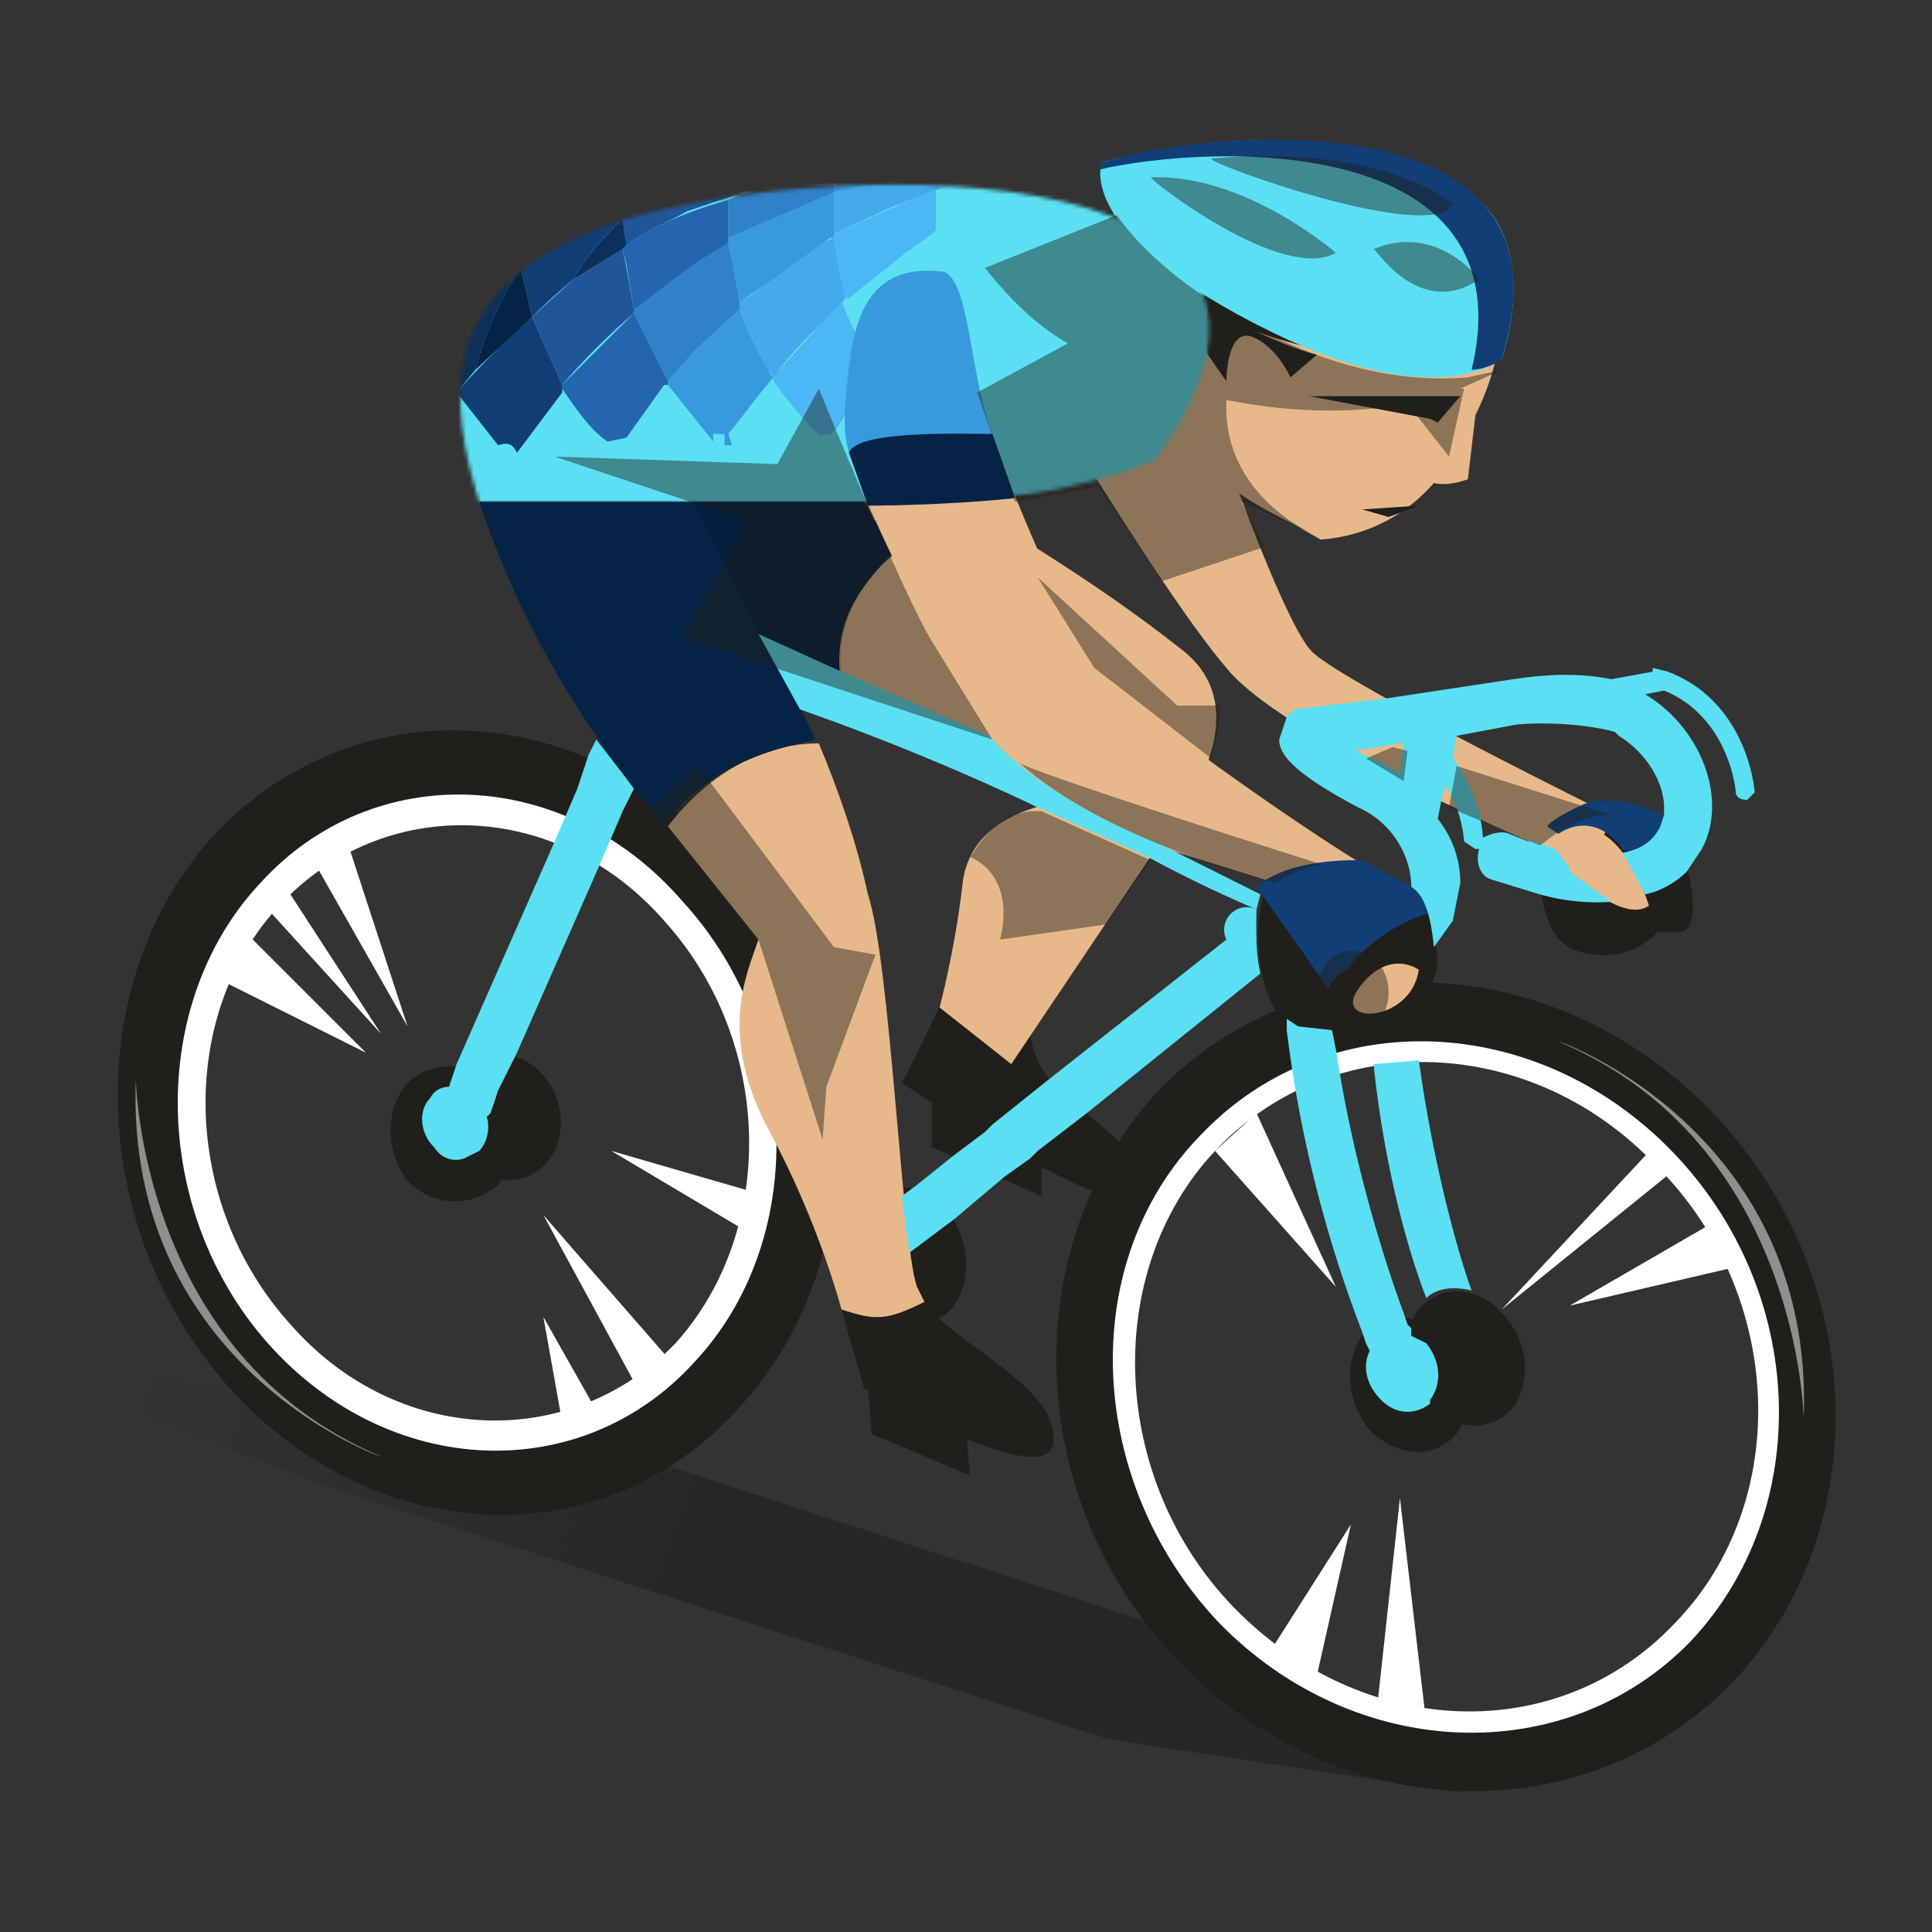 <svg xmlns="http://www.w3.org/2000/svg" xmlns:xlink="http://www.w3.org/1999/xlink" fill="none" viewBox="0 0 512 512" width="512" height="512" style="--skin-color: #E7B98A"><rect x="0" y="0" width="512" height="512" fill="#333333" stroke="none"/><defs><linearGradient id="cycling_paint0_linear_158_11" x1="35.5" x2="189.53" y1="360" y2="413.4" gradientUnits="userSpaceOnUse"><stop stop-opacity="0"/><stop offset="1" stop-opacity="0.35"/></linearGradient></defs><g id="cycling_background"><path id="cycling_dropshadow" fill="url(#cycling_paint0_linear_158_11)" d="M0 353v7l84 33 210 68 93 14 35-7-262-85-104-15-56-15z" opacity="0.7"/><path id="cycling_Vector" fill="#211F1B" d="M445 247h-9c-16-3-45-22-18-31 7-2 17-3 23 1 5 4 12 30 4 30z"/><path id="cycling_Vector_2" fill="white" d="M67 362c-35-39-36-99-3-134s88-33 122 5c35 39 36 99 3 134s-88 33-122-5zm10-11c28 32 74 34 102 5 27-30 26-80-3-112-28-32-74-34-102-4-27 29-26 79 3 111z"/><path id="cycling_Vector_3" fill="white" d="M318 436c-40-40-42-104-6-142s98-36 137 5c39 40 41 104 5 142s-97 36-136-5zm9-10c34 35 86 37 117 4 31-32 29-87-5-121-33-35-86-37-117-4-30 32-28 87 5 121z"/><path id="cycling_Vector_4" fill="#211F1B" d="M440 239l2 2c-1 8-11 13-19 12-15-1-13-14-17-25"/><path id="cycling_Vector_5" fill="#211F1B" d="M231 380l26 11-1-13-26-10 1 12z"/><path id="cycling_Vector_6" fill="#211F1B" d="M247 304l29 13v-12l-29-13v12z"/><path id="cycling_Vector_7" fill="#211F1B" d="M273 258s-4 20 7 30c10 10 29 21 22 29-6 8-63-30-63-30s17-32 21-50"/><path id="cycling_l-leg" d="M258 135c25 15 41 26 55 37 21 16 0 43 0 43l-45 67-19-15s4-15 6-32c2-23 32-23 32-23s-50-25-65-30c-5-19 13-39 36-47z" style="fill:#E7B98A"/><path id="cycling_l-arm" d="M427 216s-69-34-79-43c-9-8-33-80-33-80l-39 10s32 54 49 74c17 21 97 53 97 53" style="fill:#E7B98A"/><path id="cycling_Vector_8" fill="#211F1B" d="M313 441c-42-43-44-111-6-152 39-40 104-38 146 5s45 111 6 152c-39 40-104 38-146-5zm10-11c36 37 92 39 125 5 33-35 31-93-5-130s-92-39-125-4c-33 34-30 92 5 129z"/><path id="cycling_Vector_9" fill="#211F1B" d="M363 379c-6-7-7-18-2-25 6-7 16-6 23 1 6 7 7 18 2 25-6 7-16 6-23-1z"/><path id="cycling_Vector_10" fill="#211F1B" d="M378 372c-6-7-7-18-2-25 6-7 16-6 22 1 7 7 8 18 3 25-6 7-16 6-23-1z"/><path id="cycling_Vector_11" fill="#211F1B" d="M230 345c-6-7-6-19 0-26 6-6 15-6 21 2 6 7 7 19 1 26-6 6-16 6-22-2z"/><path id="cycling_Vector_12" fill="#211F1B" d="M108 313c-6-8-6-19 0-26 6-6 17-6 23 1 7 8 7 19 1 26-7 6-17 6-24-1z"/><path id="cycling_Vector_13" fill="#211F1B" d="M123 307c-6-6-6-17 0-23s15-6 21 1 6 17 1 23c-6 7-16 6-22-1z"/><path id="cycling_Vector_14" fill="#211F1B" d="M61 368c-38-42-40-108-4-147 37-39 97-36 135 6s40 108 3 147c-36 39-96 36-134-6zm10-12c32 36 83 38 113 5 30-32 29-87-3-122-31-36-82-38-112-5-30 32-29 87 2 122z"/><path id="cycling_Vector_15" fill="#211F1B" d="M356 232c10 6 23-7 25 23-2 19-31 23-40 16-8-6-9-26-6-34l21-5z"/><path id="cycling_Vector_16" fill="#211F1B" d="M245 345c7 11 37 23 34 38-3 12-50-15-50-15l-6-21c8 3 12 3 22-2z"/><path id="cycling_r-leg" d="M201 249l-24-30c10-13 24-22 40-22 5 12 10 26 13 40 6 18 9 93 13 104l2 4c-10 5-13 5-22 2 0 0-6-23-19-47-14-26-6-42-3-51z" style="fill:#E7B98A"/><path id="cycling_Vector_17" fill="#211F1B" d="M394 92s-7 48-42 49c-1 1-52-26-49-56s80-56 91 7z"/><path id="cycling_l-hand" d="M437 240s-7-23-19-20c-11 2-2 11-2 11s14 14 21 9z" style="fill:#E7B98A"/><path id="cycling_r-hand" d="M376 257s-8-6-16 5c-7 10 14 9 16-5z" style="fill:#E7B98A"/><path id="cycling_r-arm" d="M230 134s3-5 15-12c7-3 20-1 20-1s18 50 33 63c11 10 45 34 63 45-13-1-14 1-23 5l-32-10c-38-15-51-38-51-38l-25-52z" style="fill:#E7B98A"/><path id="cycling_Vector_18" fill="#211F1B" d="M347 105l27 5-4 4-23-9z"/><path id="cycling_face" fill-rule="evenodd" d="M278 119l32 7s5-10 6-8c5 10 19 17 27 21l7 4c13-1 23-7 30-15 4 1 9-1 9-1l2-17c5-10 6-18 6-18-37 13-85-13-85-13s-17 0-26 12-8 28-8 28z" clip-rule="evenodd" style="fill:#E7B98A"/><path id="cycling_Vector_19" fill="#211F1B" d="M381 112l-2-1-32-6h40"/><path id="cycling_Vector_20" fill="#211F1B" d="M376 134l-15 1 7 2 8-3z"/><path id="cycling_Vector_21" fill="#211F1B" d="M349 94l-7 6s-4-9-11-11c-6-1-6 12-6 12s-14-19-14-25c-1 0 25 15 38 18z"/><path id="cycling_Vector_22" fill="white" d="M440 302l-42 45 47-38"/><path id="cycling_Vector_23" fill="white" d="M454 324l-38 22 43-10"/><path id="cycling_Vector_24" fill="white" d="M378 457l-7-60-6 55"/><path id="cycling_Vector_25" fill="white" d="M349 444l9-40-21 33"/><path id="cycling_Vector_26" fill="white" d="M322 305l32 36-21-46"/><path id="cycling_Vector_27" fill="white" d="M92 223l16 49-25-44"/><path id="cycling_Vector_28" fill="white" d="M75 234l26 40-30-33"/><path id="cycling_Vector_29" fill="white" d="M66 248l31 31-38-19"/><path id="cycling_Vector_30" fill="white" d="M178 361l-34-39 25 46"/><path id="cycling_Vector_31" fill="white" d="M157 372l-13-23 5 28"/><path id="cycling_Vector_32" fill="white" d="M199 327l-37-22 38 11"/><path id="cycling_Vector_33" fill="white" d="M478 376s-1-73-65-100c-2-1 68 23 65 100z" opacity="0.5"/><path id="cycling_Vector_34" fill="white" d="M36 286s1 73 65 100c2 1-68-23-65-100z" opacity="0.5"/></g><g id="tour-de-france-2024_4321"><g id="tour-de-france-2024_4088"><g id="tour-de-france-2024_shirt_design_2"><mask id="tour-de-france-2024_mask1_1763_12979" style="mask-type:alpha" width="200" height="87" x="121" y="48" maskUnits="userSpaceOnUse"><g id="tour-de-france-2024_shirt_2"><path id="tour-de-france-2024_shirt_base_4" fill="white" d="M160 60c49-18 209-24 146 62 0 0-24 11-61 11 3 1-4-1 0 0H127c-8-26-12-56 33-73z"/></g></mask><g mask="url(#tour-de-france-2024_mask1_1763_12979)"><g id="tour-de-france-2024_Group"><g id="tour-de-france-2024_Group_2"><g id="tour-de-france-2024_Group_3"><g id="tour-de-france-2024_Group_4"><path id="tour-de-france-2024_Vector_19" fill="#5AE0F2" d="M318 45l-6-1h5l3 1h-2zm6-1h-5 5zm-160 9l1-1h-12l11 1zm157-5l-1-1 8-3h-17c3 0 6 0 10 5v-1zm71 1L162 61c-2-3-6-9-16-9l230-11c7 0 12 3 16 8"/><path id="tour-de-france-2024_Vector_20" fill="#042345" d="M164 53l1-1h-12l11 1z"/><path id="tour-de-france-2024_Vector_21" fill="#0D2F59" d="M165 51l-5 1h5"/><path id="tour-de-france-2024_Vector_22" fill="#4CB7F5" d="M270 51h1l3-1 2-4h-6l-22 1 11 1 5 1 3 1 3 1"/><path id="tour-de-france-2024_Vector_23" fill="#113E76" d="M188 56l1-1 2-1v-1c-3-2-7-3-10-2h-16v1l13 1 10 3z"/><path id="tour-de-france-2024_Vector_24" fill="#3999DD" d="M242 52h3l3-4h-5l-22 1h-1c8 0 15 1 22 4"/><path id="tour-de-france-2024_Vector_25" fill="#2564AE" d="M218 53l2-4h-5l-22 1 8 1 11 2h4a1 1 0 002 0"/><path id="tour-de-france-2024_Vector_26" fill="#205698" d="M192 50h1-6 5"/><path id="tour-de-france-2024_Vector_27" fill="#3081C7" d="M220 49h1-6 5"/><path id="tour-de-france-2024_Vector_28" fill="#0D2F59" d="M191 53l2-3h-6l-6 1c3-1 7 0 10 2z"/></g></g></g><g id="tour-de-france-2024_Group_5"><g id="tour-de-france-2024_Group_6"><g id="tour-de-france-2024_Group_7"><path id="tour-de-france-2024_Vector_29" fill="#5AE0F2" d="M160 52h1a39 39 0 00-1 0zm143-1l12-6-8 2-6 2 2-2-6 5h3l3-1zm-143 1a107 107 0 00-7 0h7zm-24 4h1c0 1 2 9 1 11l-2 1-13 9-7 5h-1c9-18 21-25 21-26zm-22 34l2 4 3 5 2 4v1l-6 7c-1-3-3-9-1-21zm23-18l-1 2 2-3-1 1zm133-26l-21 4-1-3 22-1zm-65 54l18-20a102 102 0 009 18l-1 3-6 7-3 5-2 2h-3s-13-14-12-15zm75-54l14-1-4 1h-11 1zm19-1h5l-9 2c-7 4-19 5-16 1h1l2-1h6l-3 1 5-1 9-2zm77-4L146 52c-35 4-53 67-32 83l9 3 116-5 59-3 35-2 20-1c-5 0-10-3-13-8l-2-4c-7-17 0-44 16-61 7-8 15-13 22-13"/><path id="tour-de-france-2024_Vector_30" fill="#3999DD" d="M205 100l-1-1c0-1-4-6-8-17l-12 11-7 8v1l12 15v-2h3v3h2l-1-3 4-5a160 160 0 018-10z"/><path id="tour-de-france-2024_Vector_31" fill="#113E76" d="M152 74c3-6 8-11 13-16v-4a130 130 0 00-27 12l-1 1 1 4 3 13a151 151 0 0111-10z"/><path id="tour-de-france-2024_Vector_32" fill="#0D2F59" d="M126 98c1-4 4-15 12-27l-1-4c-12 8-12 8-16 16l-2 4-1 3-2 4 5 10 5-6z"/><path id="tour-de-france-2024_Vector_33" fill="#45AAEA" d="M248 47l1 3-13 5-15 7V51c7-2 14-3 22-3l5-1z"/><path id="tour-de-france-2024_Vector_34" fill="#45AAEA" d="M224 79l-3-15v-1c-10 4-16 12-25 17v2c4 11 7 15 9 18 5-7 11-13 17-18l2-3z"/><path id="tour-de-france-2024_Vector_35" fill="#4CB7F5" d="M248 61V50l-27 12v2l3 15h1l15-12 7-5 1-1z"/><path id="tour-de-france-2024_Vector_36" fill="#4CB7F5" d="M232 99v-2c-2-1-4-5-9-17l-18 20c-1 1 11 15 12 15h3l2-2 3-5 6-8 1-1z"/><path id="tour-de-france-2024_Vector_37" fill="#4CB7F5" d="M270 46l-21 4-1-3 22-1z"/><path id="tour-de-france-2024_Vector_38" fill="#3999DD" d="M243 48c-8 0-15 1-22 3v-2l22-1"/><path id="tour-de-france-2024_Vector_39" fill="#3081C7" d="M196 80l-2-11-1-5c-1 0-11 6-25 18v1l9 18 7-8 12-11v-2z"/><path id="tour-de-france-2024_Vector_40" fill="#2564AE" d="M177 102v-1l-9-18-19 19v1c6 9 9 12 12 14l5-1 10-14h1z"/><path id="tour-de-france-2024_Vector_41" fill="#113E76" d="M149 103v-1l-8-18a236 236 0 00-20 20l11 14c3-1 4 0 5 2l12-16v-1z"/><path id="tour-de-france-2024_Vector_42" fill="#205698" d="M168 83v-1l-2-11-1-5-13 8-11 10 8 18a175 175 0 0119-19z"/><path id="tour-de-france-2024_Vector_43" fill="#205698" d="M193 50l1 2-12 4c-5 3-11 5-16 9l-1-7v-4h1a125 125 0 0121-4h6z"/><path id="tour-de-france-2024_Vector_44" fill="#042345" d="M141 84l-3-13c-8 12-11 23-12 27l15-14z"/><path id="tour-de-france-2024_Vector_45" fill="#0D2F59" d="M166 65l-1-7c-5 5-10 10-13 16l13-8 1-1z"/><path id="tour-de-france-2024_Vector_46" fill="#3999DD" d="M221 63v-1-11l-28 12v1l1 5 2 11 6-4 18-13h1z"/><path id="tour-de-france-2024_Vector_47" fill="#3081C7" d="M221 49v2l-28 12V53c7-3 14-4 22-4h6z"/><path id="tour-de-france-2024_Vector_48" fill="#2564AE" d="M193 64v-1-10c-15 4-27 11-28 13l1 4 2 12c8-6 15-12 24-17l1-1z"/></g></g></g></g></g></g><g id="tour-de-france-2024_cycling_512x512_3"><g id="tour-de-france-2024_sleve_5"><g id="tour-de-france-2024_sleve_6"><path id="tour-de-france-2024_sleve_base_3" fill="#3999DD" d="M225 120l5 14s20 0 39-2l-6-17c-6-15-6-41-13-43-17-2-23 8-25 25-1 9-2 16 0 23z"/><path id="tour-de-france-2024_wide_border_4" fill="#042345" d="M225 120l5 14s20 0 39-2l-6-17c-9 0-36-1-38 5z"/></g></g><g id="tour-de-france-2024_gloves_3"><path id="tour-de-france-2024_Vector_49" fill="#113E76" d="M441 216s-12-6-21-3c-9 4-10 6-10 6l3 2s9-7 17 4c-1 1 9 1 11-9z"/><path id="tour-de-france-2024_Vector_50" fill="#113E76" d="M352 262l-19-27c9-8 28-7 28-7l15 8 3 6c-8 2-17 8-22 15-4 2-5 5-5 5z"/></g><g id="tour-de-france-2024_trousers_3"><path id="tour-de-france-2024_trousers_base_3" fill="#042345" d="M193 133h36l7 14c-10 9-16 21-13 35l-19-11 12 25c-16 1-30 10-40 22a247 247 0 01-49-85h66z"/><g id="tour-de-france-2024_wide_border_5"><path id="tour-de-france-2024_Vector_51" fill="#042345" d="M213 177l10 5c-3-18 6-27 13-35l-4-9s-15 6-19 39z"/><path id="tour-de-france-2024_Vector_52" fill="#042345" d="M205 172l11 24c-8 2-26 5-40 22-5-5-12-13-15-19 23-26 44-27 44-27z"/></g></g><g id="tour-de-france-2024_helmet_3"><path id="tour-de-france-2024_helmet_base_3" fill="#5AE0F2" d="M398 95s10-27-6-42c-14-14-54-22-100-10 0 0-8 19 45 45 45 22 61 7 61 7z"/><path id="tour-de-france-2024_helmet_stripe_3" fill="#113E76" d="M296 42l-4 1-1 2c30-7 114-10 99 53 2 0 6-1 8-3 23-74-88-58-102-53z"/></g><g id="tour-de-france-2024_bike_3"><path id="tour-de-france-2024_Vector_53" fill="#5AE0F2" d="M364 282l12-1c4 29 11 53 14 61-4-1-9-1-12 2-4-10-11-33-14-62z"/><path id="tour-de-france-2024_Vector_54" fill="#5AE0F2" d="M262 195a89 89 0 0020 16 134 134 0 0024 12l26 13 2 1-1 4a337 337 0 01-29-14l-22-10-7-3-2-1c-19-9-41-18-61-25l-11-20 22 10 39 17z"/><path id="tour-de-france-2024_Vector_55" fill="#5AE0F2" d="M353 273l1 5 1 6c5 30 14 56 17 64l1 3 1 1v2l4 2c4 5 4 11 1 15v1c-4 3-9 3-13-1s-5-9-3-13l-1-2-1-3a337 337 0 01-20-80v-3l3 2 9 1z"/><path id="tour-de-france-2024_Vector_56" fill="#5AE0F2" d="M253 306l8-6 2-2 15-12 47-37a6 6 0 018-8 135 135 0 000 9 49 49 0 001 8l-46 37-13 10-2 2-7 5-13 11-12 9-2-15 4-3 10-8z"/><path id="tour-de-france-2024_Vector_57" fill="#5AE0F2" d="M342 189l1-1 25-3 33-5c13-2 21-1 26 0l11-2v-1l4 1c21 8 23 31 23 32l-2 2c-2 0-3-1-3-2s-2-20-19-27l-5 1c15 9 22 28 15 41l-4 6c-2 2-6 5-11 6l-6-11c5-1 8-3 10-7l1-3v-2c0-6-4-14-12-19l-1-1c-3-1-14-3-26-2l-16 3-1 6a39 39 0 018 21c2-1 5-2 7-1l5 2h2l5 2 1 1 3 4v1l11 8a56 56 0 01-19-2l-13-4c-3-1-4-5-3-8h-1l-3-2a33 33 0 00-5-15l-1 4-1 5c4 5 6 11 6 17l-2 10-5 7c-1-10-3-14-6-16 0-8-5-17-14-21-17-9-21-14-21-18l2-6 1-1zm30 8h-1l-12 2 7 3 5 3 1-8z"/><path id="tour-de-france-2024_Vector_58" fill="#5AE0F2" d="M114 291c1-2 3-3 5-3l2-6 26-59 3-7 3-7 3-9 2-4 7 9 3 4-3 6-3 7-3 7-22 50-5 10-2 6-1 1c1 3 0 7-2 9l-4 2c-3 1-6 0-8-3-4-4-4-10-1-13z"/></g></g></g></g><g id="cycling_overlay"><path id="cycling_Vector_46" fill="#211F1B" d="M291 64v-1 1z" opacity="0.45"/><path id="cycling_Vector_47" fill="#211F1B" d="M347 141l6 3-6-3z" opacity="0.45"/><path id="cycling_Vector_48" fill="#211F1B" d="M305 228l-12 17-28 4s5-16-8-22c1 0 6-13 19-12" opacity="0.45"/><path id="cycling_Vector_49" fill="#211F1B" d="M185 203l36 48 11 2-13 35-1 14-17-53-33-31 17-15z" opacity="0.45"/><path id="cycling_Vector_50" fill="#211F1B" d="M275 153l37 34h11c1 3-2 14-2 14l-31-24-15-24z" opacity="0.45"/><path id="cycling_Vector_51" fill="#211F1B" d="M373 199l-1 8-10-6 7-3 4 1z" opacity="0.45"/><path id="cycling_Vector_52" fill="#211F1B" d="M427 216c-11 0-18 8-19 8l-24-10 2-11 41 13z" opacity="0.45"/><path id="cycling_Vector_53" fill="#211F1B" d="M385 54s-18-16-64-12c-2 1 59 23 64 12z" opacity="0.45"/><path id="cycling_Vector_54" fill="#211F1B" d="M354 67s-24-21-49-20c0 1 35 28 49 20z" opacity="0.45"/><path id="cycling_Vector_55" fill="#211F1B" d="M392 74s-11-15-28-8c0-1 12 19 28 8z" opacity="0.45"/><path id="cycling_Vector_56" fill="#211F1B" d="M147 121l59 2 11-20s22 54 30 67l16 26-82-27 17-31-51-17z" opacity="0.45"/><path id="cycling_Vector_1" fill="black" fill-opacity="0.15" d="M223 178l-22-10-17-35h46l6 14s-15 13-13 31z"/><path id="cycling_Vector_57" fill="#211F1B" d="M368 263c0 6-4 11-10 11-5 0-9-5-9-11s4-11 9-11c6 0 10 5 10 11z" opacity="0.45"/><path id="cycling_Vector_58" fill="#211F1B" d="M350 229s-8 2-12 5c0 0-45-11-68-32 1 2 80 27 80 27z" opacity="0.45"/><path id="cycling_Vector_59" fill="#211F1B" d="M283 91c-7-4-14-10-22-20l35-14s9 15 37 30c25 13 44 14 56 13l9-2-11 5h1l-4 18-11-14c-16 3-33 2-48-1-1 20 14 31 22 35l-18-8 6 12-27 9-17-25-22 4-10-29 24-13z" opacity="0.45"/></g></svg>
